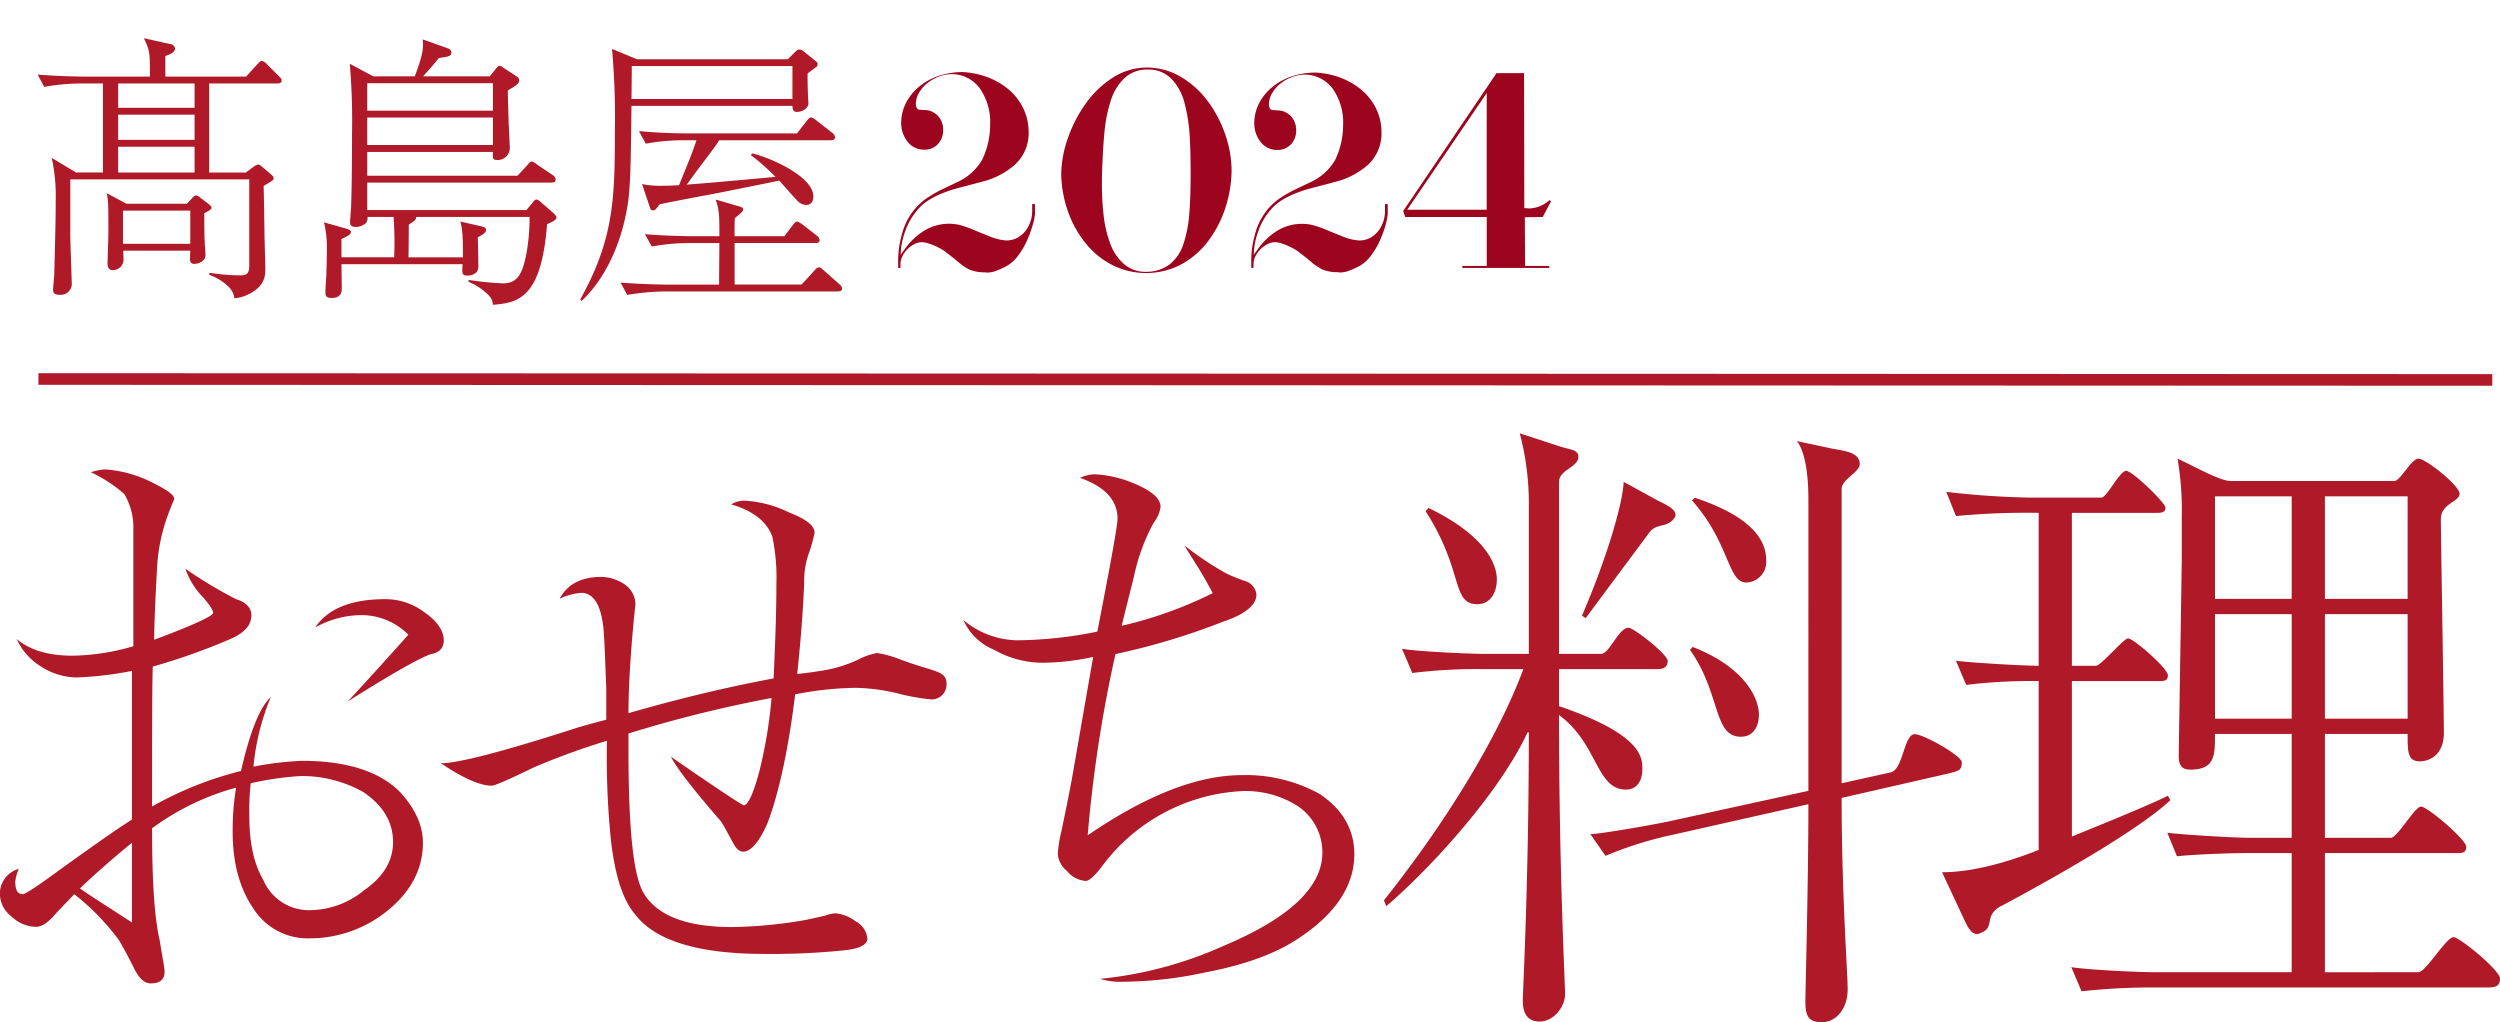 <svg height="158.318" viewBox="0 0 387.213 158.318" width="387.213" xmlns="http://www.w3.org/2000/svg" xmlns:xlink="http://www.w3.org/1999/xlink"><clipPath id="a"><path d="m0 0h387.213v158.318h-387.213z"/></clipPath><clipPath id="b"><path d="m0 0h101.124v31.831h-101.124z"/></clipPath><g clip-path="url(#a)"><g fill="#af1928"><path d="m60.877 179.42c0 2.923-1.5 5.391-4.408 7.416a13.441 13.441 0 0 1 -8.279 3.141 7.673 7.673 0 0 1 -7.424-4.714c-1.507-2.583-2.149-5.844-2.149-9.883a38.305 38.305 0 0 1 .214-5.055 47.359 47.359 0 0 1 7.744-1.12 19.466 19.466 0 0 1 9.681 2.469c3.011 2.025 4.623 4.608 4.623 7.746m7.853-31.212c0-1.573-1.075-3.032-3.013-4.381a10.026 10.026 0 0 0 -6.022-2.02c-5.269 0-8.929 1.46-10.866 4.379a14.762 14.762 0 0 1 7.209-1.906 10.214 10.214 0 0 1 7.206 3.03c-3.981 4.489-7.1 7.861-9.36 10.328 7.1-4.491 11.4-6.85 12.8-7.3 1.294-.222 2.048-.9 2.048-2.132m-3.234 31.328c0-2.692-1.185-5.277-3.549-7.86-3.118-3.143-8.173-4.825-15.163-4.825a49.178 49.178 0 0 0 -7.531.9 37 37 0 0 1 2.688-10.779c-1.718 1.573-3.225 5.39-4.622 11.454a54.567 54.567 0 0 0 -13.771 5.5c0-11.005 0-18.192.109-21.673a96.678 96.678 0 0 0 12.263-4.377c1.935-.9 3.012-2.022 3.012-3.591 0-1.127-.861-2.024-2.369-2.472a66.564 66.564 0 0 1 -7.849-4.717 11.69 11.69 0 0 0 2.691 4.379c1.072 1.235 1.607 2.022 1.607 2.472s-3.115 1.907-9.14 4.153c0-1.348.109-4.941.43-10.78a27.984 27.984 0 0 1 1.616-8.307c.643-1.8 1.073-2.7 1.073-2.7 0-.672-1.183-1.459-3.444-2.583a18.842 18.842 0 0 0 -7.31-2.018 8.208 8.208 0 0 0 -2.155.447 21.593 21.593 0 0 1 5.166 3.368 10.172 10.172 0 0 1 1.4 5.614v17.966a35.645 35.645 0 0 1 -9.355 1.46c-3.656 0-6.561-.784-8.713-2.581a9.8 9.8 0 0 0 3.766 4.263 10.432 10.432 0 0 0 5.485 1.689 53.629 53.629 0 0 0 8.6-1.012v23.02c-2.474 1.569-6.132 4.155-10.973 7.633-3.655 2.7-5.591 3.932-5.913 3.932-.864 0-1.184-.672-1.184-2.021a7.8 7.8 0 0 1 .537-1.91 3.99 3.99 0 0 0 -2.902 4.156 4.452 4.452 0 0 0 1.828 3.256 5.53 5.53 0 0 0 3.763 1.57c.863 0 1.938-.673 3.121-2.133 1.72-1.8 2.583-2.694 2.794-2.919a37.251 37.251 0 0 1 6.888 7.072c.213.337 1.073 1.8 2.363 4.38q1.127 2.359 2.583 2.359c1.4 0 2.152-.562 2.152-1.8 0-.561-.32-2.133-.75-4.827-.861-3.706-1.187-9.547-1.187-17.4a39.5 39.5 0 0 1 13.016-6.292 39.445 39.445 0 0 0 -.533 6.844c0 4.833 1.07 8.763 3.222 11.9a9.95 9.95 0 0 0 8.715 4.6 19.1 19.1 0 0 0 12.154-4.377c3.547-2.919 5.375-6.4 5.375-10.443m-45.067 12.363c-3.444-2.245-6.132-3.929-8.067-5.277q3.55-3.37 8.067-7.077z" transform="translate(0 -49.007)"/><path d="m190.394 160.616a31.881 31.881 0 0 1 -4.733-.786 29.749 29.749 0 0 0 -7.1-1.013 51.12 51.12 0 0 0 -9.36 1.013c-1.072 8.757-2.579 15.494-4.3 19.986-1.29 2.918-2.58 4.377-3.764 4.377-.645 0-1.185-.561-1.722-1.683-.861-1.572-1.4-2.581-1.724-3.03-4.3-4.938-6.88-8.31-7.74-9.995 7.311 5.057 11.077 7.524 11.291 7.524.647 0 1.508-1.8 2.476-5.5a73.4 73.4 0 0 0 1.829-11.119 198.468 198.468 0 0 0 -22.16 5.5v2.583c0 12.351.756 19.762 2.478 22.346q3.227 5.049 13.551 5.052a70.842 70.842 0 0 0 11.51-1.122c1.074-.227 2.041-.449 3.01-.673a5.169 5.169 0 0 1 1.5-.337 6.124 6.124 0 0 1 3.12 1.235 3.366 3.366 0 0 1 1.828 2.694c0 .9-1.183 1.572-3.549 1.8a108.779 108.779 0 0 1 -12.477.56c-10.108 0-16.778-2.019-19.9-6.064-1.935-2.246-3.12-5.95-3.766-11.34a126.572 126.572 0 0 1 -.642-15.608 111.267 111.267 0 0 0 -11.4 4.154c-3.873 1.912-6.022 2.805-6.454 2.805-1.72 0-4.41-1.121-7.85-3.478 2.687 0 9.573-1.8 20.759-5.39q.967-.34 4.84-1.349v-4.828c-.216-5.612-.323-8.982-.538-10.105-.43-3.143-1.616-4.718-3.335-4.718a9.8 9.8 0 0 0 -3.334.9q1.775-3.366 6.452-3.368a6.647 6.647 0 0 1 3.551 1.124 3.755 3.755 0 0 1 1.72 3.144s-.216 1.8-.538 5.61c-.323 4.155-.537 7.862-.537 11.229 7.745-2.242 15.275-4.04 22.481-5.388.214-4.941.43-9.77.43-14.6a30.771 30.771 0 0 0 -.643-7.411c-.861-2.247-2.9-3.932-6.345-4.942a3.723 3.723 0 0 1 2.259-.562 17.876 17.876 0 0 1 6.668 1.8c2.579 1.011 3.974 2.021 3.974 3.144a25.326 25.326 0 0 1 -.75 2.805 13.086 13.086 0 0 0 -.861 5.051c-.216 5.166-.648 9.883-1.078 14.037.861-.111 2.046-.222 3.337-.447a20.741 20.741 0 0 0 6.131-1.8 10.292 10.292 0 0 1 2.9-1.013 17.713 17.713 0 0 1 3.335.9c2.364.9 3.978 1.348 4.73 1.573 1.722.56 2.689.894 2.689 2.233a2.3 2.3 0 0 1 -2.259 2.483" transform="translate(-46.044 -52.283)"/><path d="m301.194 195.171c-3.333 2.134-7.957 3.818-13.876 4.94a61.789 61.789 0 0 1 -12.8 1.459 10.161 10.161 0 0 1 -3.549-.449 61.355 61.355 0 0 0 19.255-5.166c10.107-4.264 15.166-9.093 15.166-14.372a8.6 8.6 0 0 0 -3.764-7.186 15.023 15.023 0 0 0 -8.608-2.358 28.849 28.849 0 0 0 -21.941 11.9c-1.075 1.349-1.828 2.018-2.367 2.018a4.155 4.155 0 0 1 -2.9-1.567 3.693 3.693 0 0 1 -1.4-2.694 22.267 22.267 0 0 1 .541-3.372c.534-2.469 1.072-5.166 1.61-7.971.754-4.267 1.828-10.555 3.333-19.09a38.436 38.436 0 0 1 -7.634.9 15.378 15.378 0 0 1 -7.747-2.021 8.887 8.887 0 0 1 -4.729-4.6 13.275 13.275 0 0 0 8.388 3.145 64.459 64.459 0 0 0 12.368-1.348c2.048-10.558 3.124-16.395 3.124-17.516 0-2.81-1.938-4.942-5.81-6.29a5.548 5.548 0 0 1 2.257-.563 17.711 17.711 0 0 1 5.919 1.349c2.8 1.122 4.3 2.358 4.3 3.707a5.256 5.256 0 0 1 -1.075 2.468 30.175 30.175 0 0 0 -2.9 7.638c-.428 1.907-1.183 4.712-2.045 8.306a63.4 63.4 0 0 0 14.091-5.051c-.324-.673-1.077-2.023-2.151-3.818-1.075-1.681-1.83-2.921-2.26-3.594a50.053 50.053 0 0 0 6.564 4.38 26.011 26.011 0 0 0 3.118 1.235 2.468 2.468 0 0 1 1.507 2.021c0 1.572-1.72 3.032-5.057 4.151a107.128 107.128 0 0 1 -16.777 5.057 209.43 209.43 0 0 0 -4.305 28.072c9.035-6.178 17-9.322 23.88-9.322a23.538 23.538 0 0 1 12.047 2.918c3.548 2.361 5.374 5.505 5.374 9.325 0 5.052-3.117 9.54-9.141 13.359" transform="translate(-100.575 -49.513)"/><path d="m407 122.338c9.82 3.257 11.038 7.305 11.038 9.668a3.19 3.19 0 0 1 -3.087 3.456c-2.9 0-2.527-6.118-8.418-12.73.188-.1.281-.3.467-.394m-.374 23.095c8.6 3.351 10.287 8.385 10.287 10.46 0 1.972-.934 3.455-2.8 3.455-4.3 0-3.089-6.714-7.86-13.421.1-.2.283-.3.375-.493m-40.878-21.516c9.168 4.441 10.57 8.979 10.57 11.052s-1.03 3.851-2.994 3.851c-4.113 0-2.058-5.134-8.044-14.408zm24.319 17.072-.56-.394c3.833-8.883 6.355-17.47 6.45-20.725l4.866 2.667c1.214.688 3.178 1.38 3.178 2.466a.88.88 0 0 1 -.283.593c-1.025 1.381-2.711.69-3.738 2.069zm-4.117 5.527h6.548c1.214 0 2.711-4.046 4.205-4.046.843 0 6.08 4.145 6.08 5.132 0 1.086-.84 1.28-1.685 1.28h-15.148v5.727c12.718 4.342 12.906 7.892 12.906 9.67 0 2.665-1.5 3.257-2.527 3.257-4.675 0-4.3-7.106-10.38-11.547 0 24.179.934 41.35.934 43.225 0 1.977-1.777 4.244-3.929 4.244-2.242 0-2.616-1.775-2.616-3.255 0-1.283.934-18.553.934-41.55h-.188c-4.3 9.279-14.774 20.824-21.884 26.941-.094-.2-.278-.71-.375-.907 10.007-12.563 17.864-25.738 21.6-35.806h-6.077a80.656 80.656 0 0 0 -11.129.594l-1.588-3.75c2.059.4 10.382.79 12.811.79h6.829v-23.979a42.866 42.866 0 0 0 -1.4-10.181l6.081 1.987c1.778.595 2.992.494 2.992 1.681 0 1.581-2.992 1.975-2.992 3.848zm38.625-23.883c0-2.861-.278-7.1-1.775-9.078l5.517 1.183c1.591.3 4.211.5 4.211 2.368 0 1.283-2.805 2.366-2.805 3.848v45.6l7.576-1.68c1.964-.392 2.055-5.92 3.74-5.92 1.4 0 7.293 3.356 7.293 4.345 0 1.28-.464 1.28-1.775 1.676l-16.835 3.85c0 14.8.935 27.139.935 29.6 0 3.258-1.964 5.132-3.929 5.132s-2.62-.691-2.62-3.157c0-1.874.466-18.355.466-30.6l-21.041 4.738a57.7 57.7 0 0 0 -10.383 3.259l-2.338-3.356c2.057-.1 10.476-1.581 13-2.17l20.762-4.542z" transform="translate(-144.482 -45.24)"/><path d="m575.657 159.2h-12.81v-16.189h12.81zm-12.811 39.278v-18.458h20.388c.843 0 1.5 0 1.5-.987 0-1.087-5.986-6.215-7.016-6.215-.935 0-3.646 4.834-4.675 4.834h-10.196v-16.087h12.811c0 2.76 0 4.242 1.87 4.242 1.312 0 3.745-.79 3.745-4.441 0-3.451-.468-30.593-.468-33.06s2.9-2.667 2.9-3.944-5.24-5.432-6.362-5.432-2.805 3.456-3.741 3.456h-25.349c-1.684 0-5.422-2.173-8.229-3.456a47.472 47.472 0 0 1 .652 8.982v6.315c0 1.874-.466 29.406-.466 30.69s.283 2.173 1.778 2.173c3.833 0 3.833-2.173 3.833-5.527h11.879v16.086h-6.453c-2.523 0-10.753-.494-12.812-.79l1.495 3.653c2.806-.3 8.229-.5 11.131-.5h6.639v18.456h-21.324c-2.43 0-10.663-.395-12.813-.792l1.591 3.749a100.439 100.439 0 0 1 11.036-.593h51.719c1.032 0 2.058 0 2.058-1.38 0-1.28-6.263-6.413-7.2-6.413-1.124 0-4.3 5.428-5.425 5.428zm-5.146-39.278h-11.878v-16.189h11.878zm17.956-18.555h-12.81v-15.886h12.811zm-17.956 0h-11.878v-15.886h11.878zm-20.858-13.323c.748 0 1.309-.1 1.309-.786 0-.788-5.146-5.724-6.078-5.724-1.029 0-2.993 4.143-3.837 4.143h-11.311a126.854 126.854 0 0 1 -12.724-.889l1.5 3.75a116.329 116.329 0 0 1 12.813-.493v23.686c-2.431 0-10.757-.493-12.813-.786l1.588 3.747a81.984 81.984 0 0 1 11.225-.591v26.148c-2.994 1.185-9.261 3.459-14.966 3.459l3.461 7.4c.468.986 1.029 2.171 1.963 2.171a2.3 2.3 0 0 0 .656-.2c2.149-.885.375-2.561 2.9-4.046 2.432-1.281 20.39-10.855 26.378-16.48l-.376-.692c-2.993 1.483-9.07 3.947-14.872 6.315v-24.079h13.468c.747 0 1.4 0 1.4-.889 0-1.084-5.33-5.724-6.174-5.724-.653 0-4.207 4.244-4.956 4.244h-3.741v-23.686z" transform="translate(-202.753 -47.888)"/><path d="m46.839 16.921h-10.51v13.792h5.677l1.2-.887a1.648 1.648 0 0 1 .754-.355c.179 0 .444.266.622.4l1.152.976c.311.266.577.487.577.754s-.134.354-1.553 1.2c.044.931.133 6.607.133 7.1 0 .887.133 4.878.133 5.72 0 .976 0 2.794-2.794 4.036a5.508 5.508 0 0 1 -1.995.533 3.018 3.018 0 0 0 -.844-1.731 8.289 8.289 0 0 0 -3.06-1.906l.044-.311a31.51 31.51 0 0 0 4.833.4c1.064 0 1.33-.4 1.33-1.6v-13.265h-27.719v8.516c0 1.153.221 7.052.221 7.451a1.71 1.71 0 0 1 -1.862 1.906c-1.021 0-1.021-.487-1.021-.8 0-.487.179-2.041.179-2.395.088-3.77.222-7.583.222-11.4a27.172 27.172 0 0 0 -.621-6.608l3.77 2.262h4.168v-13.788h-3.375a32.359 32.359 0 0 0 -5.721.532l-1.015-1.908c3.326.266 6.519.31 7.361.31h10.023c0-3.859 0-3.947-.931-5.942l4.213.931a.8.8 0 0 1 .621.665c0 .665-1.2 1.064-1.508 1.153v3.194h12.507l1.685-1.863c.4-.4.533-.576.71-.576a1.5 1.5 0 0 1 .842.532l1.818 1.818c.266.266.444.4.444.71 0 .4-.4.443-.709.443m-11.264 20.091c0 2.217 0 3.548.089 5.055.044.266.088 1.287.088 1.509 0 .844-1.064 1.285-1.729 1.285s-.665-.532-.665-.753c0-.179.045-1.109.045-1.287h-10.379c0 .354.044.887.044 1.33a1.669 1.669 0 0 1 -1.64 1.685c-.71 0-.844-.533-.844-1.064 0-.266.133-3.947.133-4.7 0-4.435 0-4.923-.266-6.165l3.06 1.641h9.358l.8-.844c.177-.222.4-.443.621-.443a1.389 1.389 0 0 1 .665.355l1.286.975c.311.266.443.4.443.576 0 .222-.222.4-1.109.844m-1.508-20.09h-11.841v3.77h11.84zm0 4.833h-11.841v3.9h11.84zm0 4.967h-11.841v3.992h11.84zm-.668 9.89h-10.421v5.146h10.421z" transform="translate(-3.931 -3.992)"/><path d="m118.558 38.822c-.887 11.8-4.7 12.153-8.381 12.507-.089-.71-.177-1.153-1.375-2.128a8.889 8.889 0 0 0 -2.395-1.42v-.311a48.941 48.941 0 0 0 5.278.533c2.128 0 2.971-1.153 3.637-4.391a31.813 31.813 0 0 0 .532-5.9h-17.563c-.044.444-.132.532-1.152 1.2 0 .222 0 3.193-.045 5.055h8.427c.044-3.814-.177-4.745-.4-5.543l3.281.754c.311.088.71.177.71.576 0 .488-.887.887-1.287 1.109.045 1.152.089 3.5.089 4.567 0 1.286-1.419 1.375-1.685 1.375-.887 0-.844-.4-.754-1.774h-18.759c0 .045.044 3.015.044 3.769 0 .443-.044 1.464-1.552 1.464-.931 0-.975-.443-.975-.8 0-.754.088-1.907.133-2.617.088-2.705.088-3.637.088-4.08a16.619 16.619 0 0 0 -.443-4.213l3.459.975c.576.177.71.311.71.532 0 .444-.887.8-1.464 1.065v2.839h8.16a54.1 54.1 0 0 0 -.089-6.253h-4.034a1.393 1.393 0 0 1 -.222.931 2.4 2.4 0 0 1 -1.6.621c-.843 0-.887-.443-.887-.8 0-.177.177-2.217.177-2.661.088-2.527.133-7.8.133-11.175a102.132 102.132 0 0 0 -.354-10.64l3.637 1.951h6.43c1.375-3.592 1.33-4.478 1.242-5.721l3.859 1.375c.177.089.576.222.576.665 0 .577-.621.665-1.951.842-.754.976-1.6 1.907-2.44 2.839h10.334l.931-1.153c.177-.221.4-.487.576-.487a1.007 1.007 0 0 1 .532.266l2.041 1.33a.8.8 0 0 1 .487.665c0 .532-.621.887-1.774 1.552 0 .8.133 4.967.133 5.189.044.621.177 3.548.177 3.77a1.855 1.855 0 0 1 -1.995 1.818c-.665 0-.665-.266-.621-1.242h-19.466v3.683h23.283l1.508-1.641c.222-.266.488-.577.665-.577a2.17 2.17 0 0 1 .843.488l2.439 1.641a.86.86 0 0 1 .444.71c0 .4-.4.444-.665.444h-28.517v4.257h24.657l1.02-1.241c.089-.133.311-.4.532-.4a1.281 1.281 0 0 1 .665.4l1.995 1.729c.177.177.444.443.444.665 0 .4-.8.754-1.464 1.019m-8.38-21.824h-19.469v4.26h19.469zm0 5.321h-19.469v4.257h19.469z" transform="translate(-33.827 -4.115)"/><path d="m187.034 15.479c-.088.044-.931.665-1.375 1.02 0 .842 0 1.951.089 3.991 0 .133.044.4.044.533 0 1.019-1.109 1.419-1.774 1.419s-.665-.488-.709-.931h-24.923c-.134 11.264-.177 13.659-.931 17.118-.976 4.657-3.193 9.712-6.785 13.082l-.222-.221c5.144-9.268 5.366-15.389 5.366-25.944a119.892 119.892 0 0 0 -.444-12.861l3.859 1.6h23.371l.976-.975c.354-.355.532-.533.842-.533a1.271 1.271 0 0 1 .665.311l1.6 1.287c.444.354.533.4.533.665a.783.783 0 0 1 -.179.443m3.282 34.769h-26.879a37.1 37.1 0 0 0 -5.72.532l-1.02-1.907c3.326.266 6.519.311 7.362.311h7.893c0-.976.044-5.5.044-6.431h-4.744a31.911 31.911 0 0 0 -5.721.533l-1.064-1.907c3.327.266 6.563.311 7.407.311h4.123c0-3.193 0-3.991-.577-5.677l3.37.975c.71.222.887.266.887.532 0 .311-.133.4-1.286 1.375-.044.887-.044 1.064-.044 2.793h7.717l1.287-1.692c.443-.576.576-.576.665-.576.266 0 .754.4.843.443l2.218 1.731a.95.95 0 0 1 .443.708c0 .4-.4.444-.665.444h-12.5v6.43h10.377l1.907-2.084c.266-.311.488-.577.754-.577.133 0 .266 0 .8.488l2.35 2.084c.266.222.444.4.444.71 0 .4-.355.443-.665.443m-7.007-34.9h-24.888c0 .931 0 1.375-.044 5.1h24.924zm5.942 11.486h-17.3c-.443.8-1.863 2.616-2.661 3.681-.355.443-1.995 2.7-2.35 3.193 2.882-.222 3.991-.311 13.747-1.2a35.045 35.045 0 0 0 -3.814-3.37l.177-.266c2.351.489 9.491 3.46 9.491 6.653 0 .576-.177 1.33-1.108 1.33a1.943 1.943 0 0 1 -1.375-.665c-.4-.4-2.351-2.616-2.794-3.105-1.463.311-8.516 1.731-10.111 2.041-1.907.355-6.918 1.286-8.426 1.641-.621.842-.71.931-1.02.931s-.4-.177-.488-.487l-1.2-3.592a13.058 13.058 0 0 0 2.971.266c1.286 0 1.863-.045 2.75-.089 1.729-4.257 2.084-5.1 2.705-6.963h-2.174a32.426 32.426 0 0 0 -5.677.533l-1.064-1.952c2.306.222 5.055.355 7.361.355h17.118l1.464-1.863c.355-.444.533-.621.71-.621a2.081 2.081 0 0 1 .842.488l2.439 1.906a1 1 0 0 1 .443.665c0 .488-.487.488-.665.488" transform="translate(-60.578 -5.108)"/></g><g clip-path="url(#b)" fill="#9d041e" transform="translate(139.113 10.46)"><path d="m20.888 23.748a16.69 16.69 0 0 1 -.883 2.486 11.867 11.867 0 0 1 -1.487 2.527 5.612 5.612 0 0 1 -2.073 1.721 15.045 15.045 0 0 1 -1.468.627 3.928 3.928 0 0 1 -1.273.2l-.236-.038h-.234a6.082 6.082 0 0 1 -2.252-.451 9.1 9.1 0 0 1 -1.82-1.273c-.129-.1-.289-.234-.47-.39l-1.408-1.1c-.1-.077-.289-.2-.55-.352a9.6 9.6 0 0 0 -.9-.47 10.365 10.365 0 0 0 -1.1-.429 3.519 3.519 0 0 0 -1.1-.2 2.487 2.487 0 0 0 -1.075.272 4.166 4.166 0 0 0 -1.078.764 4.088 4.088 0 0 0 -.816 1.118 2.849 2.849 0 0 0 -.313 1.29v.55h-.352v-1.254a13.689 13.689 0 0 1 .118-1.721 14 14 0 0 1 .39-1.958 9.933 9.933 0 0 1 2-4.111 9.289 9.289 0 0 1 2.053-1.856 18.152 18.152 0 0 1 2.329-1.317l2.11-1.017a8.5 8.5 0 0 0 4.014-3.544 12.555 12.555 0 0 0 1.232-5.384 9.164 9.164 0 0 0 -1.582-5.638 5.426 5.426 0 0 0 -4.325-2.231 5.836 5.836 0 0 0 -1.939.352 6.387 6.387 0 0 0 -1.82 1 5.369 5.369 0 0 0 -1.33 1.508 3.4 3.4 0 0 0 -.509 1.762v.077a1.421 1.421 0 0 0 .157.588.625.625 0 0 0 .509.234l.627.038a2.875 2.875 0 0 1 2.134.921 3.116 3.116 0 0 1 .8 2.172 3.111 3.111 0 0 1 -.8 2.172 2.794 2.794 0 0 1 -2.175.883 3.214 3.214 0 0 1 -2.524-1.215 4.638 4.638 0 0 1 -1-2.936 6.731 6.731 0 0 1 .686-2.975 8.021 8.021 0 0 1 1.957-2.524 9.177 9.177 0 0 1 3.055-1.743 11.532 11.532 0 0 1 3.855-.627 12.862 12.862 0 0 1 3.838.8 11.273 11.273 0 0 1 3.209 1.859 8.9 8.9 0 0 1 2.252 2.84 8.381 8.381 0 0 1 .883 3.66 6.652 6.652 0 0 1 -2.037 5.109 12.128 12.128 0 0 1 -5.367 2.762l-2.508.668c-.522.129-1.056.272-1.606.429s-1.169.374-1.859.646a13.511 13.511 0 0 0 -2.027 1.018 7.073 7.073 0 0 0 -1.7 1.43 10.09 10.09 0 0 0 -2.018 3.464 11.074 11.074 0 0 0 -.692 3.583l.51-.666a10.422 10.422 0 0 1 3-2.956 7.3 7.3 0 0 1 3.9-1.155 7.07 7.07 0 0 1 1.762.2 17.933 17.933 0 0 1 1.839.627c.366.157.679.286.94.39l1.839.745a8.127 8.127 0 0 0 2.585.627 3.6 3.6 0 0 0 1.644-.393 3.989 3.989 0 0 0 1.74-1.76 5.091 5.091 0 0 0 .608-2.351v-1.139h.432v1.487a7.611 7.611 0 0 1 -.294 1.567" transform="translate(0 .449)"/><path d="m34.593 21.787a17.514 17.514 0 0 1 -2.681 5.131 12.888 12.888 0 0 1 -4.19 3.6 11.694 11.694 0 0 1 -10.61.077 12.745 12.745 0 0 1 -4.149-3.387 16.521 16.521 0 0 1 -2.722-4.891 18.375 18.375 0 0 1 -1.056-5.757 17.267 17.267 0 0 1 .938-5.342 20.844 20.844 0 0 1 2.722-5.441 15.23 15.23 0 0 1 4.267-4.171 9.805 9.805 0 0 1 5.422-1.606 10.366 10.366 0 0 1 5.246 1.487 14.123 14.123 0 0 1 4.171 3.819 18.691 18.691 0 0 1 2.681 5.186 17.185 17.185 0 0 1 .94 5.444 19.239 19.239 0 0 1 -.979 5.851m-5.521-11.372a25.8 25.8 0 0 0 -.761-4.815 8.458 8.458 0 0 0 -2.018-3.816 4.963 4.963 0 0 0 -3.759-1.471 5.112 5.112 0 0 0 -3.621 1.387 8.294 8.294 0 0 0 -2.076 3.506 22.034 22.034 0 0 0 -.918 4.424q-.235 2.272-.355 5.326c-.025.286-.038.547-.038.781s-.014.6-.038 1.1v1.254a41.271 41.271 0 0 0 .275 4.894 18.209 18.209 0 0 0 1.017 4.286 7.6 7.6 0 0 0 2.134 3.17 5.124 5.124 0 0 0 3.464 1.2 6 6 0 0 0 3.66-1.2 6.623 6.623 0 0 0 2.076-3.112 19.157 19.157 0 0 0 .9-4.6q.214-2.6.214-6.321 0-3.526-.157-5.991" transform="translate(16.069 .001)"/><path d="m40.743 23.705a16.786 16.786 0 0 1 -.88 2.477 11.914 11.914 0 0 1 -1.484 2.518 5.6 5.6 0 0 1 -2.073 1.718 14.369 14.369 0 0 1 -1.465.624 3.9 3.9 0 0 1 -1.27.2l-.234-.038h-.237a6.117 6.117 0 0 1 -2.249-.448 9.174 9.174 0 0 1 -1.817-1.27c-.129-.1-.286-.234-.467-.39l-1.406-1.096c-.1-.08-.286-.2-.547-.352a9 9 0 0 0 -.9-.467 10.935 10.935 0 0 0 -1.094-.432 3.494 3.494 0 0 0 -1.094-.192 2.477 2.477 0 0 0 -1.075.272 4.272 4.272 0 0 0 -1.9 1.872 2.849 2.849 0 0 0 -.313 1.29v.544h-.349v-1.248a14.1 14.1 0 0 1 .115-1.716 14.274 14.274 0 0 1 .393-1.952 9.9 9.9 0 0 1 1.991-4.1 9.177 9.177 0 0 1 2.054-1.853 18.07 18.07 0 0 1 2.323-1.309l2.112-1.015a8.466 8.466 0 0 0 4.009-3.533 12.475 12.475 0 0 0 1.229-5.364 9.156 9.156 0 0 0 -1.581-5.623 5.432 5.432 0 0 0 -4.32-2.222 5.805 5.805 0 0 0 -1.933.35 6.32 6.32 0 0 0 -1.817 1 5.376 5.376 0 0 0 -1.328 1.5 3.4 3.4 0 0 0 -.509 1.75v.08a1.406 1.406 0 0 0 .157.586.631.631 0 0 0 .506.234l.627.038a2.877 2.877 0 0 1 2.131.918 3.093 3.093 0 0 1 .8 2.164 3.091 3.091 0 0 1 -.8 2.167 2.8 2.8 0 0 1 -2.169.88 3.2 3.2 0 0 1 -2.521-1.21 4.642 4.642 0 0 1 -1-2.928 6.7 6.7 0 0 1 .685-2.967 7.952 7.952 0 0 1 1.957-2.515 9.182 9.182 0 0 1 3.047-1.735 11.557 11.557 0 0 1 3.853-.627 12.91 12.91 0 0 1 3.83.8 11.224 11.224 0 0 1 3.206 1.856 8.813 8.813 0 0 1 2.243 2.829 8.305 8.305 0 0 1 .88 3.651 6.629 6.629 0 0 1 -2.032 5.092 12.154 12.154 0 0 1 -5.356 2.752l-2.5.663q-.779.2-1.6.429c-.547.157-1.169.371-1.859.646a13.337 13.337 0 0 0 -2.032 1.015 7.015 7.015 0 0 0 -1.7 1.424 10.011 10.011 0 0 0 -2.014 3.458 11 11 0 0 0 -.685 3.572l.509-.663a10.331 10.331 0 0 1 2.989-2.947 7.323 7.323 0 0 1 3.891-1.152 7.009 7.009 0 0 1 1.757.2 17.588 17.588 0 0 1 1.837.624c.366.157.679.286.94.39l1.837.742a8.157 8.157 0 0 0 2.579.624 3.623 3.623 0 0 0 1.641-.39 3.983 3.983 0 0 0 1.739-1.766 5.078 5.078 0 0 0 .6-2.34v-1.132h.429v1.482a7.483 7.483 0 0 1 -.291 1.562" transform="translate(34.799 .499)"/><path d="m50.065 22.6-2.777.041.041 7.534h3.75v.311h-13.479v-.311h3.792v-7.575h-12.631l-.313-.935 14.462-21.35h4.262l.038 20.921h.352a2.632 2.632 0 0 0 .313.038 4.544 4.544 0 0 0 1.525-.274 4.829 4.829 0 0 0 .921-.426 8.724 8.724 0 0 0 .8-.588l.234.157zm-8.678-19.2-12.312 18.07h12.312z" transform="translate(49.77 .552)"/></g><path d="m380.064 1.049-380.064-.149v-1.8l380.064.149z" fill="#af1928" transform="translate(5.954 58.699)"/></g></svg>
